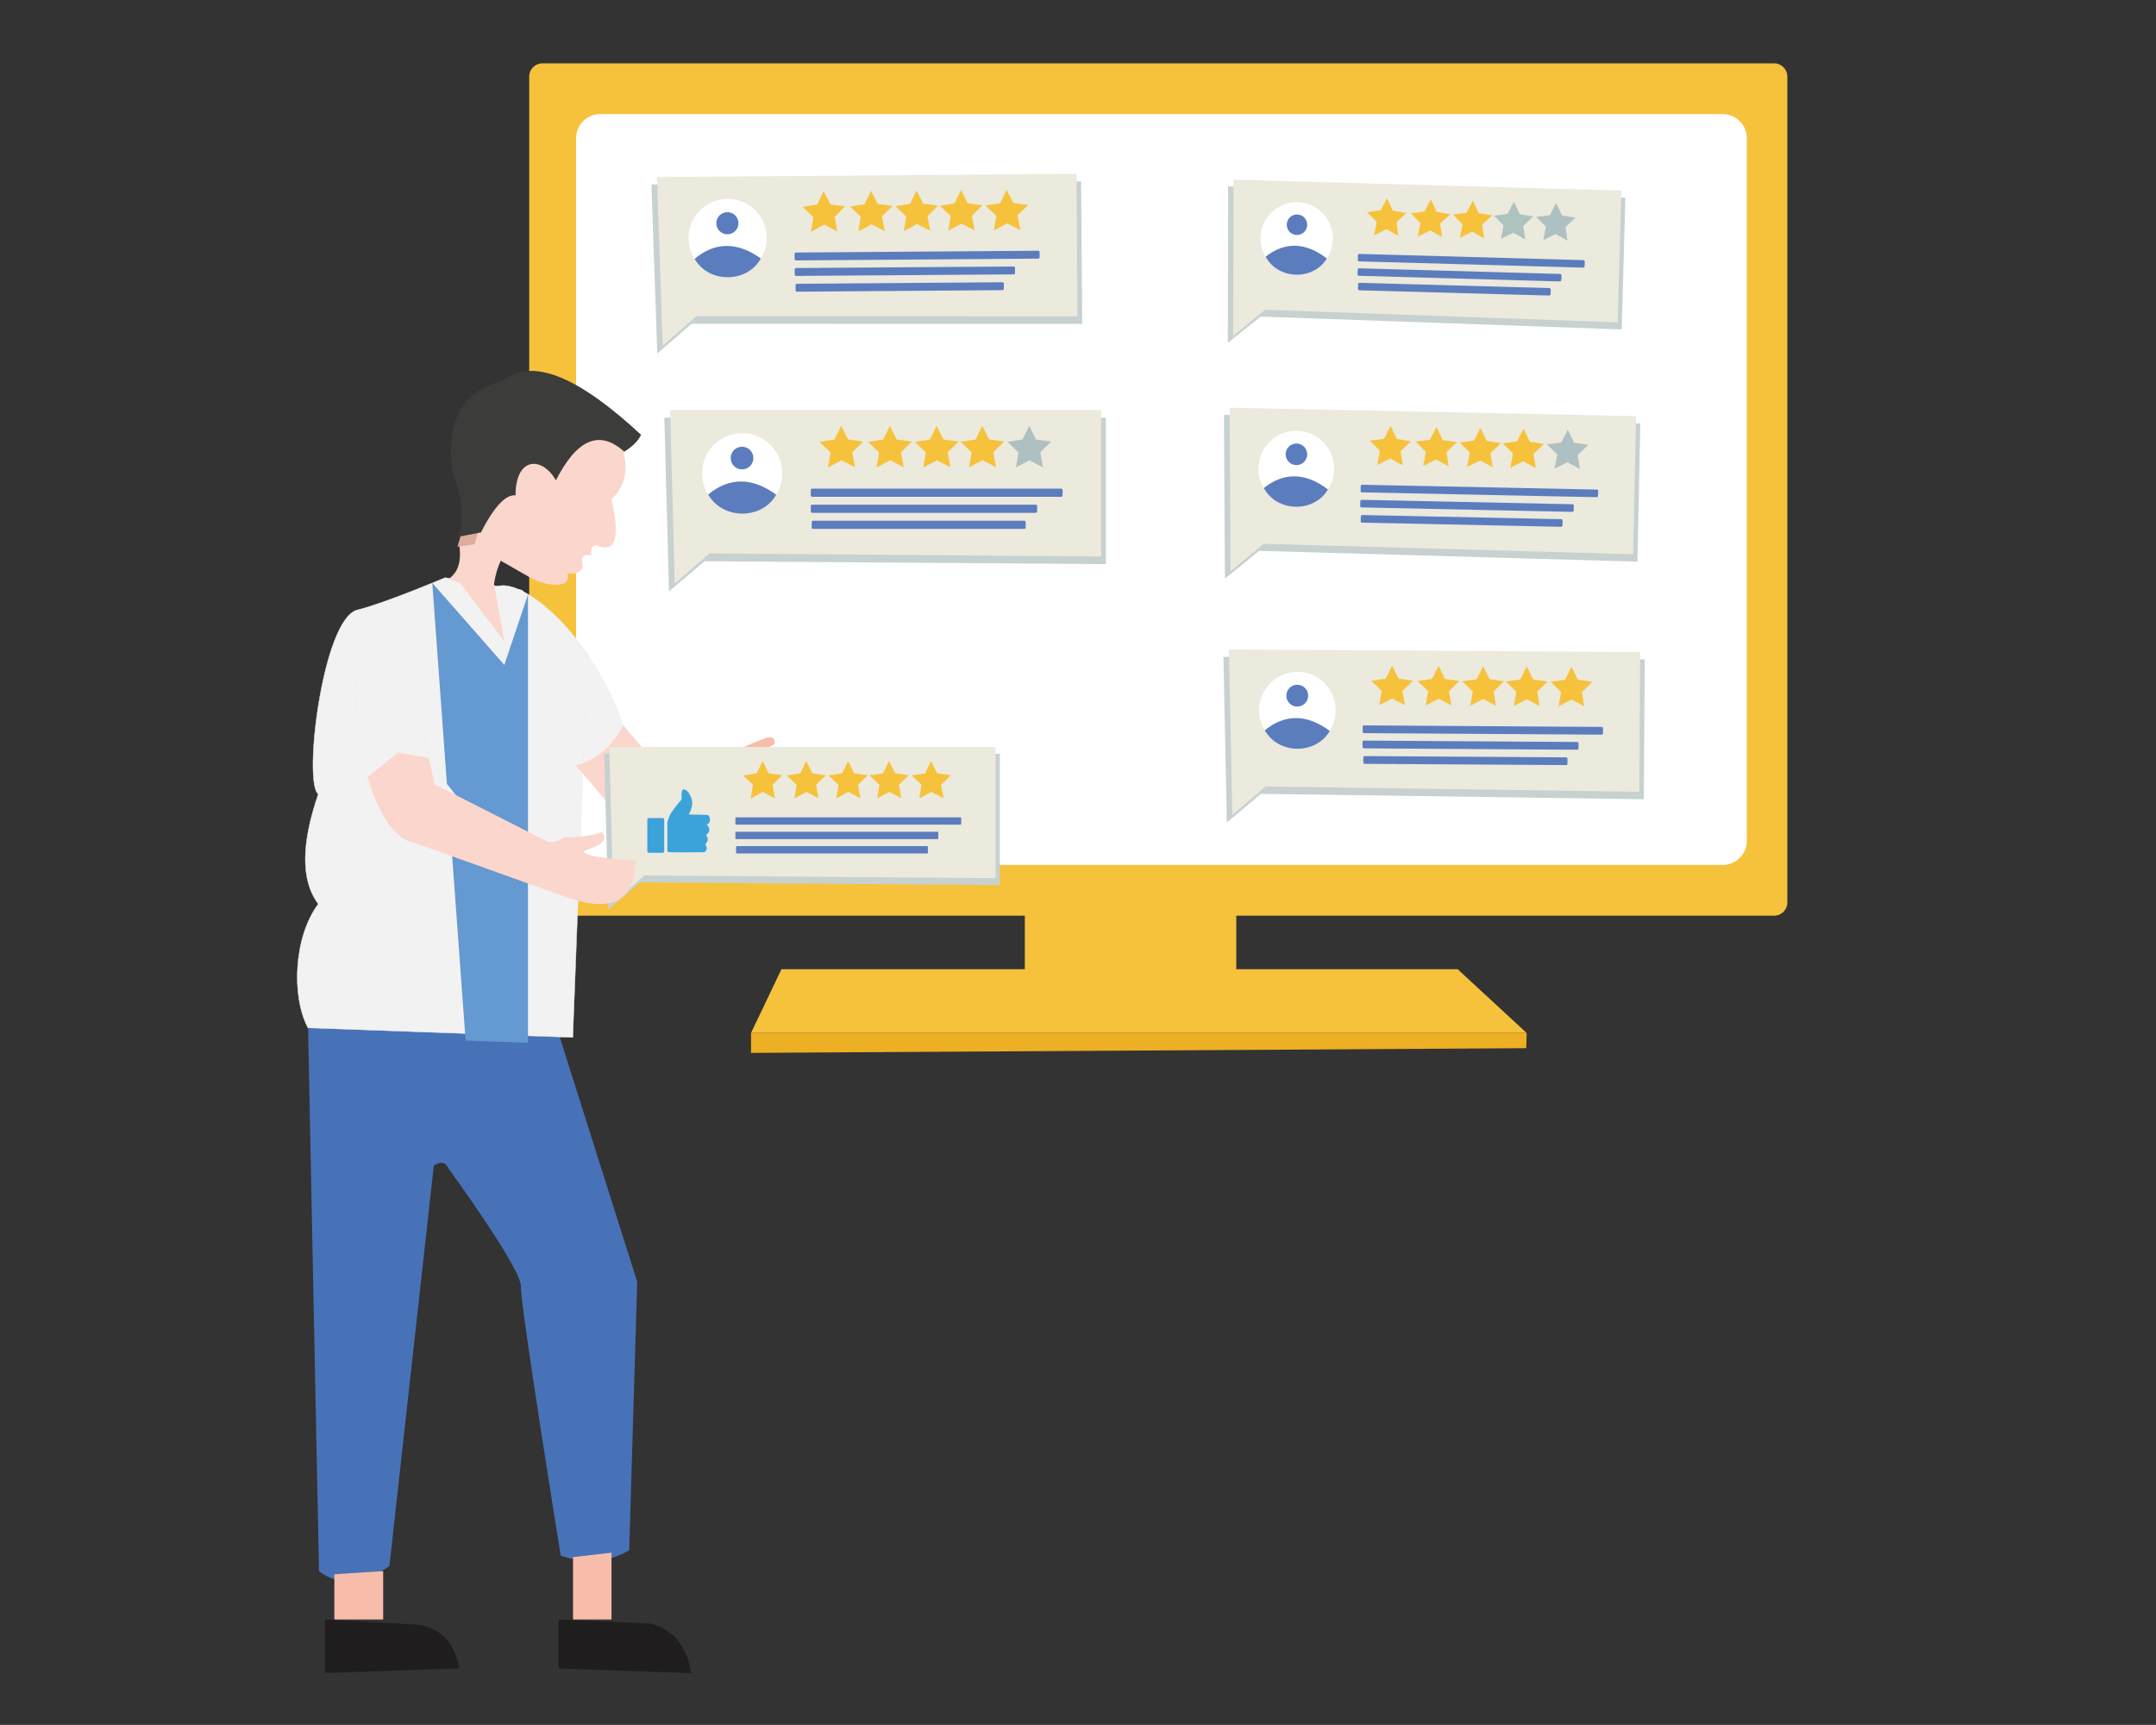 <?xml version="1.0" encoding="utf-8"?>
<!-- Generator: Adobe Illustrator 19.0.0, SVG Export Plug-In . SVG Version: 6.00 Build 0)  -->
<svg version="1.1" id="Layer_1" xmlns="http://www.w3.org/2000/svg" xmlns:xlink="http://www.w3.org/1999/xlink" x="0px" y="0px"
	 viewBox="0 0 1559.1 1247.2" style="enable-background:new 0 0 1559.1 1247.2;" xml:space="preserve">
<rect x="0" y="0" width="1559.1" height="1247.2" fill="#333333" stroke="none"/>
<style type="text/css">
	.st0{fill:#C6D1D0;}
	.st1{fill:#ECE9DD;}
	.st2{fill:#F6C23C;}
	.st3{fill:#FFFFFF;}
	.st4{fill:#5B7DBE;}
	.st5{fill:#ACC3BF;}
	.st6{fill:none;stroke:#000000;stroke-miterlimit:10;}
	.st7{fill:#AEC0C1;}
	.st8{fill:#EDAF23;}
	.st9{fill:#201D1F;}
	.st10{fill:#F2F2F2;stroke:#EDEDED;stroke-width:0.3;stroke-miterlimit:10;}
	.st11{fill:#4872B7;}
	.st12{fill:#6499D1;}
	.st13{fill:#FBD6CC;}
	.st14{fill:#F8BDAA;}
	.st15{fill:#DDAC9E;}
	.st16{fill:#3C3C3B;}
	.st17{fill:#3BA3DA;}
</style>
<g id="XMLID_135_">
	<polygon id="XMLID_148_" class="st0" points="2461.3,70.9 2465.6,233.5 2498.9,205.2 2874.6,208 2874.6,70.9 	"/>
	<g id="XMLID_142_">
		<polygon id="XMLID_147_" class="st0" points="2619,98.6 2625.4,85.7 2631.9,98.5 2646.4,100.4 2636,110.5 2638.6,124.5 
			2625.6,118 2612.7,124.7 2615.1,110.6 2604.5,100.7 		"/>
		<polygon id="XMLID_146_" class="st0" points="2665.6,98.6 2672,85.7 2678.6,98.5 2693,100.4 2682.6,110.5 2685.2,124.5 
			2672.2,118 2659.3,124.7 2661.7,110.6 2651.2,100.7 		"/>
		<polygon id="XMLID_145_" class="st0" points="2710.4,98.6 2716.8,85.7 2723.4,98.5 2737.9,100.4 2727.5,110.5 2730,124.5 
			2717,118 2704.2,124.7 2706.5,110.6 2696,100.7 		"/>
		<polygon id="XMLID_144_" class="st0" points="2754.2,98.5 2760.6,85.7 2767.2,98.4 2781.6,100.4 2771.2,110.4 2773.8,124.4 
			2760.8,117.9 2747.9,124.6 2750.3,110.5 2739.8,100.6 		"/>
		<polygon id="XMLID_143_" class="st0" points="2799.2,98.6 2805.6,85.7 2812.2,98.5 2826.6,100.4 2816.3,110.5 2818.8,124.5 
			2805.8,118 2792.9,124.7 2795.3,110.6 2784.8,100.7 		"/>
	</g>
	<path id="XMLID_141_" class="st0" d="M2568.9,129.7c0.2,20.8-16.9,37.8-38.2,37.9c-21.3,0.2-38.7-16.5-38.9-37.3
		s16.9-37.8,38.2-37.9C2551.3,92.3,2568.7,109,2568.9,129.7z"/>
	<path id="XMLID_140_" class="st0" d="M2541.2,115.7c0.1,5.9-4.8,10.7-10.8,10.8c-6,0.1-11-4.7-11-10.6c-0.1-5.9,4.8-10.7,10.8-10.8
		C2536.2,105.1,2541.1,109.8,2541.2,115.7z"/>
	<path id="XMLID_139_" class="st0" d="M2497.7,150c20.3-16.6,42.7-16.1,65.3,0.1C2549.7,173.4,2512.2,174.2,2497.7,150z"/>
	<path id="XMLID_138_" class="st0" d="M2836.7,152.1h-239.5c-0.6,0-1-0.5-1-1v-5.6c0-0.6,0.5-1,1-1h239.5c0.6,0,1,0.5,1,1v5.6
		C2837.7,151.6,2837.2,152.1,2836.7,152.1z"/>
	<path id="XMLID_137_" class="st0" d="M2812.3,167.2h-215.1c-0.6,0-1-0.5-1-1v-5.6c0-0.6,0.5-1,1-1h215.1c0.6,0,1,0.5,1,1v5.6
		C2813.3,166.7,2812.9,167.2,2812.3,167.2z"/>
	<path id="XMLID_136_" class="st0" d="M2801.2,182.2H2598c-0.6,0-1-0.5-1-1v-5.6c0-0.6,0.5-1,1-1h203.2c0.6,0,1,0.5,1,1v5.6
		C2802.3,181.7,2801.8,182.2,2801.2,182.2z"/>
</g>
<polygon id="XMLID_128_" class="st1" points="2466.6,63.7 2470.9,226.3 2503.4,198 2870.2,200.8 2870.2,63.7 "/>
<polygon id="XMLID_127_" class="st2" points="2620.6,91.4 2626.8,78.5 2633.2,91.3 2647.4,93.2 2637.2,103.3 2639.7,117.3 
	2627.1,110.8 2614.5,117.5 2616.8,103.4 2606.5,93.5 "/>
<polygon id="XMLID_124_" class="st2" points="2666.2,91.4 2672.4,78.5 2678.8,91.3 2692.9,93.2 2682.8,103.3 2685.3,117.3 
	2672.6,110.8 2660,117.5 2662.3,103.4 2652.1,93.5 "/>
<polygon id="XMLID_122_" class="st2" points="2709.9,91.4 2716.2,78.5 2722.5,91.3 2736.7,93.2 2726.5,103.3 2729,117.3 
	2716.4,110.8 2703.8,117.5 2706.1,103.4 2695.8,93.5 "/>
<polygon id="XMLID_121_" class="st2" points="2752.7,91.3 2758.9,78.5 2765.3,91.2 2779.4,93.2 2769.3,103.2 2771.8,117.2 
	2759.1,110.7 2746.5,117.4 2748.8,103.3 2738.6,93.4 "/>
<polygon id="XMLID_120_" class="st2" points="2796.6,91.4 2802.8,78.5 2809.2,91.3 2823.4,93.2 2813.2,103.3 2815.7,117.3 
	2803.1,110.8 2790.5,117.5 2792.8,103.4 2782.5,93.5 "/>
<circle id="XMLID_119_" class="st3" cx="2534.1" cy="122.9" r="37.6"/>
<circle id="XMLID_118_" class="st4" cx="2534" cy="108.6" r="10.7"/>
<path id="XMLID_117_" class="st4" d="M2502.2,142.8c19.8-16.6,41.7-16.1,63.7,0.1C2553,166.2,2516.3,167,2502.2,142.8z"/>
<path id="XMLID_116_" class="st4" d="M2833.1,144.9h-233.8c-0.6,0-1-0.5-1-1v-5.6c0-0.6,0.5-1,1-1h233.8c0.6,0,1,0.5,1,1v5.6
	C2834.2,144.4,2833.7,144.9,2833.1,144.9z"/>
<path id="XMLID_115_" class="st4" d="M2809.3,160h-210c-0.6,0-1-0.5-1-1v-5.6c0-0.6,0.5-1,1-1h210c0.6,0,1,0.5,1,1v5.6
	C2810.4,159.5,2809.9,160,2809.3,160z"/>
<path id="XMLID_114_" class="st4" d="M2798.5,175h-198.3c-0.6,0-1-0.5-1-1v-5.6c0-0.6,0.5-1,1-1h198.3c0.6,0,1,0.5,1,1v5.6
	C2799.6,174.5,2799.1,175,2798.5,175z"/>
<g id="XMLID_161_">
	<polygon id="XMLID_174_" class="st0" points="2420.3,-195.1 2424.6,-32.5 2457.9,-60.8 2833.6,-58 2833.6,-195.1 	"/>
	<g id="XMLID_168_">
		<polygon id="XMLID_173_" class="st0" points="2578,-167.4 2584.4,-180.3 2590.9,-167.5 2605.4,-165.6 2595,-155.5 2597.6,-141.5 
			2584.6,-148 2571.7,-141.3 2574.1,-155.4 2563.5,-165.3 		"/>
		<polygon id="XMLID_172_" class="st0" points="2624.6,-167.4 2631,-180.3 2637.6,-167.5 2652,-165.6 2641.6,-155.5 2644.2,-141.5 
			2631.2,-148 2618.3,-141.3 2620.7,-155.4 2610.2,-165.3 		"/>
		<polygon id="XMLID_171_" class="st0" points="2669.4,-167.4 2675.8,-180.3 2682.4,-167.5 2696.9,-165.6 2686.5,-155.5 
			2689,-141.5 2676,-148 2663.2,-141.3 2665.5,-155.4 2655,-165.3 		"/>
		<polygon id="XMLID_170_" class="st0" points="2713.2,-167.5 2719.6,-180.3 2726.2,-167.6 2740.6,-165.6 2730.2,-155.6 
			2732.8,-141.6 2719.8,-148.1 2706.9,-141.4 2709.3,-155.5 2698.8,-165.4 		"/>
		<polygon id="XMLID_169_" class="st0" points="2758.2,-167.4 2764.6,-180.3 2771.2,-167.5 2785.6,-165.6 2775.2,-155.5 
			2777.8,-141.5 2764.8,-148 2751.9,-141.3 2754.3,-155.4 2743.8,-165.3 		"/>
	</g>
	<path id="XMLID_167_" class="st0" d="M2527.9-136.3c0.2,20.8-16.9,37.8-38.2,37.9c-21.3,0.2-38.7-16.5-38.9-37.3
		c-0.2-20.8,16.9-37.8,38.2-37.9C2510.3-173.7,2527.7-157,2527.9-136.3z"/>
	<path id="XMLID_166_" class="st0" d="M2500.2-150.3c0.1,5.9-4.8,10.7-10.8,10.8c-6,0.1-11-4.7-11-10.6c-0.1-5.9,4.8-10.7,10.8-10.8
		C2495.2-160.9,2500.1-156.2,2500.2-150.3z"/>
	<path id="XMLID_165_" class="st0" d="M2456.7-116c20.3-16.6,42.7-16.1,65.3,0.1C2508.7-92.6,2471.2-91.8,2456.7-116z"/>
	<path id="XMLID_164_" class="st0" d="M2795.7-113.9h-239.5c-0.6,0-1-0.5-1-1v-5.6c0-0.6,0.5-1,1-1h239.5c0.6,0,1,0.5,1,1v5.6
		C2796.7-114.4,2796.2-113.9,2795.7-113.9z"/>
	<path id="XMLID_163_" class="st0" d="M2771.3-98.8h-215.1c-0.6,0-1-0.5-1-1v-5.6c0-0.6,0.5-1,1-1h215.1c0.6,0,1,0.5,1,1v5.6
		C2772.3-99.3,2771.9-98.8,2771.3-98.8z"/>
	<path id="XMLID_162_" class="st0" d="M2760.2-83.8H2557c-0.6,0-1-0.5-1-1v-5.6c0-0.6,0.5-1,1-1h203.2c0.6,0,1,0.5,1,1v5.6
		C2761.2-84.3,2760.8-83.8,2760.2-83.8z"/>
</g>
<polygon id="XMLID_160_" class="st1" points="2425.6,-202.3 2429.9,-39.7 2462.4,-68 2829.2,-65.2 2829.2,-202.3 "/>
<polygon id="XMLID_159_" class="st2" points="2579.6,-174.6 2585.8,-187.5 2592.2,-174.7 2606.4,-172.8 2596.2,-162.7 
	2598.7,-148.7 2586.1,-155.2 2573.5,-148.5 2575.8,-162.6 2565.5,-172.5 "/>
<polygon id="XMLID_158_" class="st2" points="2625.2,-174.6 2631.4,-187.5 2637.8,-174.7 2651.9,-172.8 2641.8,-162.7 
	2644.3,-148.7 2631.6,-155.2 2619,-148.5 2621.3,-162.6 2611.1,-172.5 "/>
<polygon id="XMLID_157_" class="st2" points="2668.9,-174.6 2675.1,-187.5 2681.5,-174.7 2695.7,-172.8 2685.5,-162.7 2688,-148.7 
	2675.4,-155.2 2662.8,-148.5 2665.1,-162.6 2654.8,-172.5 "/>
<polygon id="XMLID_156_" class="st2" points="2711.7,-174.7 2717.9,-187.5 2724.3,-174.8 2738.4,-172.8 2728.3,-162.8 
	2730.8,-148.8 2718.1,-155.3 2705.5,-148.6 2707.8,-162.7 2697.6,-172.6 "/>
<polygon id="XMLID_155_" class="st5" points="2755.6,-174.6 2761.8,-187.5 2768.2,-174.7 2782.4,-172.8 2772.2,-162.7 
	2774.7,-148.7 2762,-155.2 2749.5,-148.5 2751.8,-162.6 2741.5,-172.5 "/>
<circle id="XMLID_154_" class="st3" cx="2493.1" cy="-143.1" r="37.6"/>
<circle id="XMLID_153_" class="st4" cx="2493" cy="-157.4" r="10.7"/>
<path id="XMLID_152_" class="st4" d="M2461.2-123.2c19.8-16.6,41.7-16.1,63.7,0.1C2512-99.8,2475.3-99,2461.2-123.2z"/>
<path id="XMLID_151_" class="st4" d="M2792.1-121.1h-233.8c-0.6,0-1-0.5-1-1v-5.6c0-0.6,0.5-1,1-1h233.8c0.6,0,1,0.5,1,1v5.6
	C2793.2-121.6,2792.7-121.1,2792.1-121.1z"/>
<path id="XMLID_150_" class="st4" d="M2768.3-106h-210c-0.6,0-1-0.5-1-1v-5.6c0-0.6,0.5-1,1-1h210c0.6,0,1,0.5,1,1v5.6
	C2769.4-106.5,2768.9-106,2768.3-106z"/>
<path id="XMLID_149_" class="st4" d="M2757.5-91h-198.3c-0.6,0-1-0.5-1-1v-5.6c0-0.6,0.5-1,1-1h198.3c0.6,0,1,0.5,1,1v5.6
	C2758.6-91.5,2758.1-91,2757.5-91z"/>
<g id="XMLID_691_">
	<path id="XMLID_893_" class="st6" d="M485.8,624.2"/>
	<path id="XMLID_892_" class="st2" d="M1283,662.1H392.2c-5.2,0-9.5-4.3-9.5-9.5V55.3c0-5.2,4.3-9.5,9.5-9.5H1283
		c5.2,0,9.5,4.3,9.5,9.5v597.3C1292.5,657.8,1288.3,662.1,1283,662.1z"/>
	<path id="XMLID_891_" class="st3" d="M1245.8,625.4H434c-9.6,0-17.4-7.8-17.4-17.4V99.9c0-9.6,7.8-17.4,17.4-17.4h811.8
		c9.6,0,17.4,7.8,17.4,17.4V608C1263.2,617.6,1255.4,625.4,1245.8,625.4z"/>
	<g id="XMLID_863_">
		<g id="XMLID_876_">
			<polygon id="XMLID_890_" class="st0" points="885.1,300 885.8,418.4 910.5,398.3 1184.1,406.1 1186.2,306.2 			"/>
			<g id="XMLID_884_">
				<polygon id="XMLID_889_" class="st0" points="999.6,322.5 1004.4,313.3 1009,322.6 1019.5,324.3 1011.8,331.4 1013.4,341.7 
					1004.1,336.7 994.6,341.4 996.5,331.2 989,323.8 				"/>
				<polygon id="XMLID_888_" class="st0" points="1033.5,323.2 1038.4,314 1043,323.4 1053.5,325 1045.7,332.1 1047.4,342.4 
					1038,337.4 1028.6,342.1 1030.5,331.9 1023,324.6 				"/>
				<polygon id="XMLID_887_" class="st0" points="1066.2,323.9 1071,314.6 1075.6,324 1086.1,325.7 1078.4,332.8 1080,343.1 
					1070.7,338.1 1061.2,342.8 1063.1,332.6 1055.6,325.2 				"/>
				<polygon id="XMLID_886_" class="st0" points="1098.1,324.5 1102.9,315.3 1107.5,324.6 1118,326.3 1110.3,333.4 1111.9,343.7 
					1102.6,338.7 1093.1,343.4 1095,333.2 1087.5,325.9 				"/>
				<polygon id="XMLID_885_" class="st0" points="1130.8,325.2 1135.7,316 1140.2,325.4 1150.8,327 1143,334.2 1144.7,344.4 
					1135.3,339.5 1125.8,344.2 1127.8,334 1120.3,326.6 				"/>
			</g>
			<path id="XMLID_883_" class="st0" d="M962.6,344.5c-0.2,15.1-12.9,27.2-28.4,27.1c-15.5-0.2-27.9-12.6-27.7-27.7
				c0.2-15.1,12.9-27.2,28.4-27.1C950.4,316.9,962.8,329.3,962.6,344.5z"/>
			
				<ellipse id="XMLID_882_" transform="matrix(1 1.215057e-002 -1.215057e-002 1 4.124 -11.332)" class="st0" cx="934.7" cy="333.7" rx="8" ry="7.8"/>
			<path id="XMLID_881_" class="st0" d="M910.5,358.1c15-11.8,31.3-11.1,47.5,1.1C948,375.9,920.7,376,910.5,358.1z"/>
			<path id="XMLID_880_" class="st0" d="M1157,364.8l-173.8-3.6c-0.6,0-1-0.5-1-1l0.1-3.5c0-0.6,0.5-1,1-1l173.8,3.6
				c0.6,0,1,0.5,1,1l-0.1,3.5C1158,364.4,1157.6,364.8,1157,364.8z"/>
			<path id="XMLID_879_" class="st0" d="M1139,375.4l-156.1-3.3c-0.6,0-1-0.5-1-1l0.1-3.5c0-0.6,0.5-1,1-1l156.1,3.3
				c0.6,0,1,0.5,1,1l-0.1,3.5C1140.1,374.9,1139.6,375.4,1139,375.4z"/>
			<path id="XMLID_878_" class="st0" d="M1130.7,386.2l-147.4-3.1c-0.6,0-1-0.5-1-1l0.1-3.5c0-0.6,0.5-1,1-1l147.4,3.1
				c0.6,0,1,0.5,1,1l-0.1,3.5C1131.8,385.7,1131.3,386.2,1130.7,386.2z"/>
		</g>
		<polygon id="XMLID_875_" class="st1" points="889.2,294.8 889.8,413.2 913.9,393.2 1181,400.8 1183.1,300.9 		"/>
		<polygon id="XMLID_874_" class="st2" points="1000.9,317.3 1005.6,308 1010.1,317.4 1020.3,319.1 1012.8,326.2 1014.4,336.5 
			1005.3,331.5 996,336.2 997.9,326 990.6,318.6 		"/>
		<polygon id="XMLID_873_" class="st2" points="1034,318 1038.8,308.7 1043.2,318.1 1053.5,319.8 1046,326.9 1047.6,337.2 
			1038.4,332.2 1029.2,336.9 1031.1,326.7 1023.7,319.3 		"/>
		<polygon id="XMLID_872_" class="st2" points="1065.9,318.6 1070.6,309.4 1075.1,318.8 1085.4,320.4 1077.8,327.6 1079.4,337.8 
			1070.3,332.9 1061,337.6 1062.9,327.3 1055.6,320 		"/>
		<polygon id="XMLID_871_" class="st2" points="1097,319.2 1101.8,310 1106.2,319.4 1116.5,321 1108.9,328.2 1110.6,338.4 
			1101.4,333.5 1092.2,338.2 1094.1,327.9 1086.7,320.6 		"/>
		<polygon id="XMLID_870_" class="st7" points="1129,320 1133.8,310.7 1138.2,320.1 1148.5,321.7 1140.9,328.9 1142.5,339.1 
			1133.4,334.2 1124.2,338.9 1126.1,328.7 1118.7,321.3 		"/>
		<circle id="XMLID_869_" class="st3" cx="937.4" cy="338.9" r="27.4"/>
		<circle id="XMLID_868_" class="st4" cx="937.5" cy="328.5" r="7.8"/>
		<path id="XMLID_867_" class="st4" d="M913.9,352.9c14.7-11.8,30.6-11.1,46.4,1C950.5,370.7,923.8,370.8,913.9,352.9z"/>
		<path id="XMLID_866_" class="st4" d="M1154.5,359.5L984.9,356c-0.6,0-1-0.5-1-1l0.1-3.5c0-0.6,0.5-1,1-1l169.7,3.5
			c0.6,0,1,0.5,1,1l-0.1,3.5C1155.6,359.1,1155.1,359.5,1154.5,359.5z"/>
		<path id="XMLID_865_" class="st4" d="M1137,370.1l-152.4-3.2c-0.6,0-1-0.5-1-1l0.1-3.5c0-0.6,0.5-1,1-1l152.4,3.2c0.6,0,1,0.5,1,1
			l-0.1,3.5C1138,369.7,1137.5,370.1,1137,370.1z"/>
		<path id="XMLID_864_" class="st4" d="M1128.9,380.9l-143.9-3c-0.6,0-1-0.5-1-1l0.1-3.5c0-0.6,0.5-1,1-1l143.9,3c0.6,0,1,0.5,1,1
			l-0.1,3.5C1129.9,380.4,1129.4,380.9,1128.9,380.9z"/>
	</g>
	<g id="XMLID_836_">
		<g id="XMLID_849_">
			<polygon id="XMLID_862_" class="st0" points="480.4,302 483.8,427.6 509.5,405.8 799.7,407.9 799.7,302 			"/>
			<g id="XMLID_856_">
				<polygon id="XMLID_861_" class="st0" points="602.3,323.4 607.2,313.5 612.2,323.3 623.4,324.8 615.4,332.6 617.4,343.4 
					607.4,338.4 597.4,343.6 599.2,332.7 591.1,325 				"/>
				<polygon id="XMLID_860_" class="st0" points="638.3,323.4 643.2,313.5 648.3,323.3 659.5,324.8 651.4,332.6 653.4,343.4 
					643.4,338.4 633.4,343.6 635.3,332.7 627.1,325 				"/>
				<polygon id="XMLID_859_" class="st0" points="672.9,323.4 677.8,313.5 682.9,323.3 694.1,324.8 686,332.6 688,343.4 678,338.4 
					668,343.6 669.9,332.7 661.7,325 				"/>
				<polygon id="XMLID_858_" class="st0" points="706.7,323.3 711.6,313.4 716.7,323.3 727.9,324.8 719.9,332.5 721.8,343.4 
					711.8,338.3 701.9,343.5 703.7,332.6 695.6,325 				"/>
				<polygon id="XMLID_857_" class="st0" points="741.5,323.4 746.4,313.5 751.5,323.3 762.6,324.8 754.6,332.6 756.6,343.4 
					746.6,338.4 736.6,343.6 738.5,332.7 730.3,325 				"/>
			</g>
			<path id="XMLID_855_" class="st0" d="M563.6,347.5c0.1,16-13.1,29.2-29.5,29.3c-16.4,0.1-29.9-12.7-30-28.8
				c-0.1-16,13.1-29.2,29.5-29.3C550,318.5,563.4,331.4,563.6,347.5z"/>
			<path id="XMLID_854_" class="st0" d="M542.2,336.7c0,4.6-3.7,8.3-8.4,8.3c-4.7,0-8.5-3.6-8.5-8.2c0-4.6,3.7-8.3,8.4-8.3
				C538.3,328.5,542.1,332.1,542.2,336.7z"/>
			<path id="XMLID_853_" class="st0" d="M508.6,363.1c15.6-12.8,33-12.4,50.4,0.1C548.8,381.2,519.8,381.8,508.6,363.1z"/>
			<path id="XMLID_852_" class="st0" d="M770.2,364.7H585.6c-0.6,0-1-0.5-1-1v-3.9c0-0.6,0.5-1,1-1h184.5c0.6,0,1,0.5,1,1v3.9
				C771.2,364.3,770.7,364.7,770.2,364.7z"/>
			<path id="XMLID_851_" class="st0" d="M751.3,376.4H585.6c-0.6,0-1-0.5-1-1v-3.9c0-0.6,0.5-1,1-1h165.7c0.6,0,1,0.5,1,1v3.9
				C752.4,375.9,751.9,376.4,751.3,376.4z"/>
			<path id="XMLID_850_" class="st0" d="M742.8,388H586.3c-0.6,0-1-0.5-1-1v-3.9c0-0.6,0.5-1,1-1h156.5c0.6,0,1,0.5,1,1v3.9
				C743.8,387.5,743.3,388,742.8,388z"/>
		</g>
		<polygon id="XMLID_848_" class="st1" points="484.6,296.5 487.9,422 513,400.2 796.3,402.4 796.3,296.5 		"/>
		<polygon id="XMLID_847_" class="st2" points="603.5,317.8 608.3,307.9 613.3,317.8 624.2,319.3 616.3,327 618.3,337.9 
			608.5,332.8 598.8,338 600.6,327.1 592.6,319.5 		"/>
		<polygon id="XMLID_846_" class="st2" points="638.7,317.8 643.5,307.9 648.4,317.8 659.4,319.3 651.5,327 653.5,337.9 
			643.7,332.8 633.9,338 635.7,327.1 627.8,319.5 		"/>
		<polygon id="XMLID_845_" class="st2" points="672.5,317.8 677.3,307.9 682.2,317.8 693.2,319.3 685.3,327 687.3,337.9 
			677.5,332.8 667.7,338 669.5,327.1 661.6,319.5 		"/>
		<polygon id="XMLID_844_" class="st2" points="705.5,317.8 710.3,307.9 715.3,317.7 726.2,319.2 718.3,327 720.3,337.8 
			710.5,332.8 700.8,337.9 702.6,327.1 694.6,319.4 		"/>
		<polygon id="XMLID_843_" class="st7" points="739.4,317.8 744.3,307.9 749.2,317.8 760.1,319.3 752.3,327 754.2,337.9 
			744.4,332.8 734.7,338 736.5,327.1 728.6,319.5 		"/>
		<circle id="XMLID_842_" class="st3" cx="536.7" cy="342.2" r="29"/>
		<circle id="XMLID_841_" class="st4" cx="536.6" cy="331.2" r="8.2"/>
		<path id="XMLID_840_" class="st4" d="M512.1,357.6c15.3-12.8,32.2-12.4,49.2,0.1C551.3,375.6,523,376.3,512.1,357.6z"/>
		<path id="XMLID_839_" class="st4" d="M767.4,359.2H587.3c-0.6,0-1-0.5-1-1v-3.9c0-0.6,0.5-1,1-1h180.1c0.6,0,1,0.5,1,1v3.9
			C768.5,358.7,768,359.2,767.4,359.2z"/>
		<path id="XMLID_838_" class="st4" d="M749,370.8H587.3c-0.6,0-1-0.5-1-1v-3.9c0-0.6,0.5-1,1-1H749c0.6,0,1,0.5,1,1v3.9
			C750.1,370.3,749.6,370.8,749,370.8z"/>
		<path id="XMLID_837_" class="st4" d="M740.7,382.4H588c-0.6,0-1-0.5-1-1v-3.9c0-0.6,0.5-1,1-1h152.7c0.6,0,1,0.5,1,1v3.9
			C741.7,382,741.3,382.4,740.7,382.4z"/>
	</g>
	<g id="XMLID_809_">
		<g id="XMLID_822_">
			<polygon id="XMLID_835_" class="st0" points="888.1,134.8 887.9,247.9 911.6,228.9 1172.7,238.2 1175.4,142.9 			"/>
			<g id="XMLID_829_">
				<polygon id="XMLID_834_" class="st0" points="997.2,157.1 1001.9,148.3 1006.2,157.3 1016.2,159 1008.8,165.7 1010.3,175.5 
					1001.4,170.7 992.3,175.1 994.2,165.4 987.1,158.3 				"/>
				<polygon id="XMLID_833_" class="st0" points="1029.6,158 1034.3,149.2 1038.6,158.2 1048.6,159.9 1041.2,166.6 1042.7,176.4 
					1033.8,171.6 1024.7,176.1 1026.6,166.3 1019.5,159.2 				"/>
				<polygon id="XMLID_832_" class="st0" points="1060.7,158.9 1065.4,150.1 1069.7,159.1 1079.8,160.7 1072.3,167.5 1073.8,177.3 
					1064.9,172.5 1055.9,176.9 1057.8,167.2 1050.7,160.1 				"/>
				<polygon id="XMLID_831_" class="st0" points="1091.2,159.7 1095.9,150.9 1100.2,159.9 1110.2,161.5 1102.8,168.3 1104.3,178.1 
					1095.4,173.3 1086.3,177.7 1088.2,168 1081.1,160.9 				"/>
				<polygon id="XMLID_830_" class="st0" points="1122.5,160.6 1127.1,151.8 1131.4,160.8 1141.5,162.5 1134,169.2 1135.6,179 
					1126.7,174.2 1117.6,178.7 1119.5,168.9 1112.4,161.8 				"/>
			</g>
			<path id="XMLID_828_" class="st0" d="M961.8,177.8c-0.3,14.4-12.5,25.9-27.3,25.6c-14.8-0.3-26.6-12.2-26.3-26.7
				c0.3-14.4,12.5-25.9,27.3-25.6C950.3,151.4,962,163.4,961.8,177.8z"/>
			
				<ellipse id="XMLID_827_" transform="matrix(1 1.930427e-002 -1.930427e-002 1 3.406 -18.022)" class="st0" cx="935.2" cy="167.4" rx="7.6" ry="7.4"/>
			<path id="XMLID_826_" class="st0" d="M911.9,190.5c14.4-11.1,30-10.4,45.4,1.3C947.6,207.8,921.5,207.6,911.9,190.5z"/>
			<path id="XMLID_825_" class="st0" d="M1147.1,198.6l-165.8-4.6c-0.6,0-1-0.5-1-1.1l0.1-3.3c0-0.6,0.5-1,1.1-1l165.8,4.6
				c0.6,0,1,0.5,1,1.1l-0.1,3.3C1148.2,198.1,1147.7,198.6,1147.1,198.6z"/>
			<path id="XMLID_824_" class="st0" d="M1129.9,208.5L981,204.4c-0.6,0-1-0.5-1-1.1l0.1-3.3c0-0.6,0.5-1,1.1-1l148.9,4.2
				c0.6,0,1,0.5,1,1.1l-0.1,3.3C1130.9,208.1,1130.4,208.6,1129.9,208.5z"/>
			<path id="XMLID_823_" class="st0" d="M1121.9,218.8l-140.6-3.9c-0.6,0-1-0.5-1-1.1l0.1-3.3c0-0.6,0.5-1,1.1-1l140.6,3.9
				c0.6,0,1,0.5,1,1.1l-0.1,3.3C1122.9,218.4,1122.5,218.8,1121.9,218.8z"/>
		</g>
		<polygon id="XMLID_821_" class="st1" points="892,129.9 891.7,243 914.9,224 1169.8,233.1 1172.5,137.8 		"/>
		<polygon id="XMLID_820_" class="st2" points="998.4,152.1 1003,143.3 1007.2,152.3 1017,154 1009.8,160.7 1011.2,170.5 
			1002.5,165.7 993.7,170.2 995.6,160.4 988.6,153.4 		"/>
		<polygon id="XMLID_819_" class="st2" points="1030.1,153 1034.7,144.2 1038.9,153.2 1048.7,154.9 1041.4,161.6 1042.9,171.4 
			1034.2,166.6 1025.3,171.1 1027.2,161.3 1020.3,154.2 		"/>
		<polygon id="XMLID_818_" class="st2" points="1060.5,153.9 1065.1,145.1 1069.3,154.1 1079.1,155.7 1071.8,162.5 1073.3,172.3 
			1064.6,167.5 1055.7,171.9 1057.6,162.2 1050.7,155.1 		"/>
		<polygon id="XMLID_817_" class="st5" points="1090.2,154.7 1094.8,145.9 1099,154.9 1108.8,156.5 1101.5,163.3 1103,173.1 
			1094.3,168.3 1085.4,172.7 1087.3,163 1080.4,155.9 		"/>
		<polygon id="XMLID_816_" class="st7" points="1120.8,155.6 1125.3,146.8 1129.5,155.8 1139.3,157.4 1132.1,164.2 1133.5,174 
			1124.9,169.2 1116,173.6 1117.9,163.9 1110.9,156.8 		"/>
		<circle id="XMLID_815_" class="st3" cx="937.7" cy="172.4" r="26.2"/>
		<circle id="XMLID_814_" class="st4" cx="937.9" cy="162.5" r="7.4"/>
		<path id="XMLID_813_" class="st4" d="M915.2,185.6c14.1-11.1,29.3-10.4,44.3,1.3C950,202.8,924.5,202.7,915.2,185.6z"/>
		<path id="XMLID_812_" class="st4" d="M1144.8,193.5l-161.9-4.5c-0.6,0-1-0.5-1-1.1l0.1-3.3c0-0.6,0.5-1,1.1-1l161.9,4.5
			c0.6,0,1,0.5,1,1.1l-0.1,3.3C1145.8,193.1,1145.4,193.5,1144.8,193.5z"/>
		<path id="XMLID_811_" class="st4" d="M1128,203.5l-145.3-4.1c-0.6,0-1-0.5-1-1.1l0.1-3.3c0-0.6,0.5-1,1.1-1l145.3,4.1
			c0.6,0,1,0.5,1,1.1l-0.1,3.3C1129,203,1128.5,203.5,1128,203.5z"/>
		<path id="XMLID_810_" class="st4" d="M1120.2,213.7l-137.2-3.8c-0.6,0-1-0.5-1-1.1l0.1-3.3c0-0.6,0.5-1,1.1-1l137.2,3.8
			c0.6,0,1,0.5,1,1.1l-0.1,3.3C1121.2,213.3,1120.7,213.7,1120.2,213.7z"/>
	</g>
	<g id="XMLID_777_">
		<g id="XMLID_794_">
			<polygon id="XMLID_808_" class="st0" points="884.7,474.9 887.2,594.7 911.8,574 1188.7,577.9 1189.4,476.8 			"/>
			<g id="XMLID_801_">
				<polygon id="XMLID_807_" class="st0" points="1000.8,496 1005.6,486.6 1010.4,496 1021,497.5 1013.3,504.9 1015.1,515.2 
					1005.6,510.3 996.1,515.2 997.9,504.9 990.2,497.5 				"/>
				<polygon id="XMLID_805_" class="st0" points="1035.2,496.2 1040,486.8 1044.7,496.2 1055.4,497.7 1047.7,505.1 1049.5,515.4 
					1040,510.5 1030.4,515.4 1032.3,505.1 1024.5,497.7 				"/>
				<polygon id="XMLID_804_" class="st0" points="1068.2,496.4 1073,487 1077.8,496.4 1088.4,497.9 1080.7,505.3 1082.5,515.6 
					1073,510.8 1063.5,515.6 1065.3,505.3 1057.6,497.9 				"/>
				<polygon id="XMLID_803_" class="st0" points="1100.5,496.6 1105.3,487.2 1110,496.6 1120.7,498.1 1113,505.4 1114.8,515.8 
					1105.3,510.9 1095.7,515.8 1097.5,505.4 1089.8,498.1 				"/>
				<polygon id="XMLID_802_" class="st0" points="1133.7,496.8 1138.4,487.4 1143.2,496.8 1153.9,498.4 1146.1,505.7 1148,516.1 
					1138.4,511.2 1128.9,516.1 1130.7,505.7 1123,498.4 				"/>
			</g>
			<path id="XMLID_800_" class="st0" d="M963.8,518.7c0,15.3-12.6,27.7-28.3,27.8c-15.7,0-28.4-12.3-28.5-27.7
				c0-15.3,12.6-27.7,28.3-27.8C951,491.1,963.7,503.4,963.8,518.7z"/>
			
				<ellipse id="XMLID_799_" transform="matrix(1 -2.324640e-003 2.324640e-003 1 -1.179 2.176)" class="st0" cx="935.4" cy="508.3" rx="8.1" ry="7.9"/>
			<path id="XMLID_798_" class="st0" d="M911.2,533.3c15-12.1,31.5-11.7,48.1,0.4C949.4,550.8,921.8,551.3,911.2,533.3z"/>
			<path id="XMLID_797_" class="st0" d="M1160.7,536.5l-176-1.1c-0.6,0-1-0.5-1-1l0-3.6c0-0.6,0.5-1,1-1l176,1.1c0.6,0,1,0.5,1,1
				l0,3.6C1161.8,536,1161.3,536.5,1160.7,536.5z"/>
			<path id="XMLID_796_" class="st0" d="M1142.7,547.5l-158-1c-0.6,0-1-0.5-1-1l0-3.6c0-0.6,0.5-1,1-1l158,1c0.6,0,1,0.5,1,1l0,3.6
				C1143.7,547,1143.3,547.5,1142.7,547.5z"/>
			<path id="XMLID_795_" class="st0" d="M1134.5,558.5l-149.2-1c-0.6,0-1-0.5-1-1l0-3.6c0-0.6,0.5-1,1-1l149.2,1c0.6,0,1,0.5,1,1
				l0,3.6C1135.5,558,1135,558.5,1134.5,558.5z"/>
		</g>
		<polygon id="XMLID_792_" class="st1" points="888.7,469.6 891.1,589.4 915.2,568.7 1185.5,572.5 1186.1,471.5 		"/>
		<polygon id="XMLID_790_" class="st2" points="1002.1,490.7 1006.7,481.3 1011.4,490.7 1021.8,492.2 1014.2,499.5 1016,509.9 
			1006.7,505 997.4,509.9 999.2,499.6 991.7,492.2 		"/>
		<polygon id="XMLID_789_" class="st2" points="1035.6,490.9 1040.3,481.5 1044.9,490.9 1055.3,492.4 1047.8,499.8 1049.6,510.1 
			1040.3,505.2 1031,510.1 1032.8,499.8 1025.2,492.4 		"/>
		<polygon id="XMLID_788_" class="st2" points="1067.9,491.1 1072.5,481.7 1077.2,491.1 1087.6,492.6 1080.1,500 1081.8,510.3 
			1072.5,505.4 1063.2,510.3 1065,500 1057.5,492.6 		"/>
		<polygon id="XMLID_787_" class="st2" points="1099.4,491.3 1104,481.8 1108.7,491.3 1119.1,492.8 1111.6,500.1 1113.3,510.5 
			1104,505.6 1094.7,510.5 1096.5,500.1 1089,492.8 		"/>
		<polygon id="XMLID_786_" class="st2" points="1131.8,491.5 1136.4,482.1 1141.1,491.5 1151.5,493 1143.9,500.4 1145.7,510.7 
			1136.4,505.8 1127.1,510.7 1128.9,500.4 1121.4,493 		"/>
		<circle id="XMLID_785_" class="st3" cx="938.2" cy="513.5" r="27.7"/>
		<circle id="XMLID_784_" class="st4" cx="938.1" cy="503" r="7.9"/>
		<path id="XMLID_783_" class="st4" d="M914.6,528.1c14.6-12.1,30.8-11.7,47,0.4C951.9,545.5,924.9,546,914.6,528.1z"/>
		<path id="XMLID_781_" class="st4" d="M1158.2,531.2l-171.8-1.1c-0.6,0-1-0.5-1-1l0-3.6c0-0.6,0.5-1,1-1l171.8,1.1c0.6,0,1,0.5,1,1
			l0,3.6C1159.2,530.7,1158.7,531.2,1158.2,531.2z"/>
		<path id="XMLID_779_" class="st4" d="M1140.5,542.1l-154.2-1c-0.6,0-1-0.5-1-1l0-3.6c0-0.6,0.5-1,1-1l154.2,1c0.6,0,1,0.5,1,1
			l0,3.6C1141.6,541.7,1141.1,542.1,1140.5,542.1z"/>
		<path id="XMLID_778_" class="st4" d="M1132.5,553.2l-145.6-0.9c-0.6,0-1-0.5-1-1l0-3.6c0-0.6,0.5-1,1-1l145.6,0.9c0.6,0,1,0.5,1,1
			l0,3.6C1133.5,552.7,1133.1,553.2,1132.5,553.2z"/>
	</g>
	<g id="XMLID_723_">
		<g id="XMLID_741_">
			<polygon id="XMLID_776_" class="st0" points="471.1,133.4 475.3,255.6 500.1,234.1 782.6,234.2 781.8,131.1 			"/>
			<g id="XMLID_748_">
				<polygon id="XMLID_775_" class="st0" points="589.8,153.3 594.6,143.6 599.5,153.2 610.4,154.6 602.7,162.2 604.7,172.7 
					594.9,167.9 585.2,173 586.9,162.4 579,155 				"/>
				<polygon id="XMLID_774_" class="st0" points="624.9,153.1 629.6,143.4 634.6,152.9 645.5,154.3 637.7,161.9 639.7,172.5 
					629.9,167.6 620.3,172.7 622,162.1 614,154.8 				"/>
				<polygon id="XMLID_764_" class="st0" points="658.6,152.8 663.3,143.1 668.3,152.7 679.2,154.1 671.4,161.7 673.4,172.2 
					663.6,167.4 654,172.5 655.7,161.9 647.7,154.5 				"/>
				<polygon id="XMLID_759_" class="st0" points="691.5,152.5 696.2,142.9 701.2,152.4 712.1,153.8 704.3,161.4 706.3,171.9 
					696.5,167.1 686.9,172.2 688.6,161.6 680.6,154.2 				"/>
				<polygon id="XMLID_749_" class="st0" points="725.3,152.3 730,142.7 735,152.2 745.9,153.6 738.2,161.2 740.2,171.7 
					730.4,166.9 720.7,172 722.4,161.4 714.5,154 				"/>
			</g>
			<path id="XMLID_747_" class="st0" d="M552.4,177c0.3,15.6-12.5,28.5-28.5,28.7c-16,0.3-29.2-12.2-29.4-27.8s12.5-28.5,28.5-28.7
				C538.9,149,552.1,161.4,552.4,177z"/>
			
				<ellipse id="XMLID_746_" transform="matrix(1 -1.597499e-002 1.597499e-002 1 -2.598 8.38)" class="st0" cx="523.2" cy="166.8" rx="8.2" ry="8"/>
			<path id="XMLID_745_" class="st0" d="M499,192.7c15.1-12.6,32-12.3,49.1-0.3C538.2,209.9,510,210.8,499,192.7z"/>
			<path id="XMLID_744_" class="st0" d="M753.5,192.4L574,193.7c-0.6,0-1-0.5-1-1l0-3.7c0-0.6,0.5-1,1-1l179.5-1.3c0.6,0,1,0.5,1,1
				l0,3.7C754.5,191.9,754.1,192.4,753.5,192.4z"/>
			<path id="XMLID_743_" class="st0" d="M735.3,203.8L574.1,205c-0.6,0-1-0.5-1-1l0-3.7c0-0.6,0.5-1,1-1l161.2-1.2c0.6,0,1,0.5,1,1
				l0,3.7C736.3,203.4,735.8,203.8,735.3,203.8z"/>
			<path id="XMLID_742_" class="st0" d="M727,215.2l-152.2,1.1c-0.6,0-1-0.5-1-1l0-3.7c0-0.6,0.5-1,1-1l152.2-1.1c0.6,0,1,0.5,1,1
				l0,3.7C728,214.7,727.6,215.2,727,215.2z"/>
		</g>
		<polygon id="XMLID_740_" class="st1" points="475.1,128 479.2,250.1 503.5,228.7 779.2,228.8 778.5,125.7 		"/>
		<polygon id="XMLID_739_" class="st2" points="591,147.9 595.6,138.2 600.5,147.8 611.1,149.2 603.6,156.8 605.5,167.3 596,162.4 
			586.5,167.6 588.2,157 580.4,149.6 		"/>
		<polygon id="XMLID_738_" class="st2" points="625.2,147.7 629.9,138 634.7,147.5 645.4,148.9 637.8,156.5 639.8,167.1 
			630.2,162.2 620.8,167.3 622.4,156.7 614.7,149.3 		"/>
		<polygon id="XMLID_737_" class="st2" points="658.1,147.4 662.8,137.7 667.6,147.3 678.3,148.7 670.7,156.3 672.6,166.8 
			663.1,162 653.7,167.1 655.3,156.5 647.5,149.1 		"/>
		<polygon id="XMLID_735_" class="st2" points="690.3,147.1 694.9,137.4 699.8,147 710.4,148.4 702.8,156 704.8,166.5 695.2,161.7 
			685.8,166.8 687.5,156.2 679.7,148.8 		"/>
		<polygon id="XMLID_734_" class="st2" points="723.3,146.9 727.9,137.3 732.8,146.8 743.4,148.2 735.8,155.8 737.8,166.3 
			728.2,161.5 718.8,166.6 720.5,156 712.7,148.6 		"/>
		<circle id="XMLID_733_" class="st3" cx="526.2" cy="172.1" r="28.3"/>
		<circle id="XMLID_732_" class="st4" cx="526" cy="161.4" r="8"/>
		<path id="XMLID_731_" class="st4" d="M502.3,187.2c14.8-12.6,31.2-12.3,47.9-0.3C540.6,204.5,513,205.4,502.3,187.2z"/>
		<path id="XMLID_730_" class="st4" d="M750.8,187l-175.2,1.3c-0.6,0-1-0.5-1-1l0-3.7c0-0.6,0.5-1,1-1l175.2-1.3c0.6,0,1,0.5,1,1
			l0,3.7C751.8,186.5,751.4,187,750.8,187z"/>
		<path id="XMLID_729_" class="st4" d="M733,198.4l-157.3,1.1c-0.6,0-1-0.5-1-1l0-3.7c0-0.6,0.5-1,1-1l157.3-1.1c0.6,0,1,0.5,1,1
			l0,3.7C734,198,733.6,198.4,733,198.4z"/>
		<path id="XMLID_728_" class="st4" d="M724.9,209.8l-148.6,1.1c-0.6,0-1-0.5-1-1l0-3.7c0-0.6,0.5-1,1-1l148.6-1.1c0.6,0,1,0.5,1,1
			l0,3.7C726,209.3,725.5,209.8,724.9,209.8z"/>
	</g>
	<rect id="XMLID_722_" x="741.1" y="649.8" class="st2" width="152.9" height="74"/>
	<polygon id="XMLID_721_" class="st2" points="565.1,700.8 1054.1,700.8 1104,746.9 543.1,746.9 	"/>
	<polygon id="XMLID_720_" class="st8" points="543.1,746.9 543.1,761.3 1103.7,757.9 1104,746.9 	"/>
	<g id="XMLID_692_">
		<path id="XMLID_1391_" class="st9" d="M235,1171v38.7l97.2-3.4c-3-15.1-9.8-27.4-28.1-31.4L235,1171z"/>
		<path id="XMLID_1390_" class="st9" d="M404,1171v35.4l96,3.4c-3.4-19.3-12.8-32.1-30.3-35.9L404,1171z"/>
		<path id="XMLID_1398_" class="st10" d="M450.7,524.4c-24.6-70-77.1-109.7-93-99.4c11.8,2.5,42.7,16.3,47.2,38.9l2,82l9.6,7.6
			l20.9,1L450.7,524.4z"/>
		<path id="XMLID_1397_" class="st11" d="M222,704.7l8.7,431.4c13.7,10.2,30.4,10,50.9-3.7l32.1-289.6c4.7-3.2,8.4-2.8,10.8,2.3
			c0,0,52.8,72.4,52.2,85.1c-0.6,12.7,28.8,194.7,28.8,194.7c17.5,5.7,34.1,5.2,49.5-4l5.8-194.1l-62.2-196.4L222,704.7z"/>
		<path id="XMLID_1396_" class="st10" d="M328.3,418.7l49.1,8l47.4,46.6l-10.6,276.8l-191.5-6.9c-12.1-22.9-10.3-65.8,7.5-89.6
			c-13.1-17.4-12-44.6,0-79.5c-11.2-7.8,3.2-127.1,28.3-133.1c18.9-4.5,63.6-23.4,63.6-23.4"/>
		<polygon id="XMLID_1395_" class="st12" points="312.6,421.5 364.7,480.8 381.8,429.9 381.8,754 336.7,752.4 		"/>
		<path id="XMLID_1394_" class="st13" d="M331.7,391.6c2.5,13.2,0,22.3-7.5,27.1l32.3,11.5c0.6-12.2,3.5-23.5,10.7-33.4L331.7,391.6
			z"/>
		<polygon id="XMLID_1393_" class="st14" points="241.8,1138.3 241.8,1171 277.1,1171 277.1,1136 		"/>
		<polygon id="XMLID_1392_" class="st14" points="414.4,1125.9 414.4,1171 442.2,1171 442.2,1122.7 		"/>
		<polygon id="XMLID_1389_" class="st13" points="328,415.3 364.7,463.8 357.2,422.3 337.4,410.9 		"/>
		<polygon id="XMLID_1388_" class="st15" points="333.7,385.6 330.8,395.3 345.7,393.2 348.2,383.1 		"/>
		<path id="XMLID_1387_" class="st13" d="M451.2,328.2c3,13.2,0,24.1-9.1,33c6.3,26.6,3.8,39.3-11.1,33c-3.1,0.6-4.3,3-3.2,7.6
			c-5.2-1.5-8.3-0.2-6.3,8.2c-2.1,4.6-6.2,5.6-11.6,4.2c1.7,2.1,1.1,4.5-1,7.1c-5.1,2.9-16,2.1-29.2-5.8L343,394.5l22.1-78.9
			l67.5-5.5l18.9,16.6L451.2,328.2z"/>
		<path id="XMLID_1386_" class="st16" d="M331.4,388.1c4.7-14.1,2.3-31.6-4.1-46.3c-5.3-37.7,7.4-59.3,36.2-66.5
			c22.5-18.1,57.4-0.5,100.1,39.1c-2.1,4.4-6.2,8.5-12.2,12.2c-18.4-16.7-34.7-8.1-49.4,20.7c-9.9-17.5-29.2-17.2-29.2,10.9
			c-6.5-0.8-15,7-25,26.8L331.4,388.1z"/>
		<path id="XMLID_1383_" class="st14" d="M560.1,538c0,0,1.5-7.2-6.8-4.2c-8.3,3-30.9,12.9-30.9,12.9l5.3,8.4
			c0,0,20.7-10.6,24.9-12.9C556.7,539.9,560.1,538,560.1,538z"/>
		<path id="XMLID_1382_" class="st13" d="M477.2,546.9c0,0-8.4,0.3-8.9-1.2s-17.6-21.3-17.6-21.3c-7,13.6-17.4,24.2-34.2,29.1
			l23.4,27.6C449.5,567.4,463.1,556.7,477.2,546.9z"/>
		<path id="XMLID_1374_" class="st10" d="M330.8,576.9c-15.2,13.1-29.7,39-52.5,26.4c-13.4-35-22.3-70.3-20.1-106.3
			c-7.3-9.1,26.9-26.8,39.6-24.3c9.8,8.5,8,30.4,9.2,58.5C309.2,554.9,321.3,563.2,330.8,576.9z"/>
		<g id="XMLID_693_">
			<g id="XMLID_706_">
				<polygon id="XMLID_719_" class="st0" points="436.9,545 439.9,657.6 462.9,638 723,640 723,545 				"/>
				<g id="XMLID_713_">
					<polygon id="XMLID_718_" class="st0" points="546,564.2 550.5,555.3 555,564.1 565,565.5 557.8,572.4 559.6,582.2 550.6,577.6 
						541.7,582.3 543.3,572.5 536,565.7 					"/>
					<polygon id="XMLID_717_" class="st0" points="578.3,564.2 582.8,555.3 587.3,564.1 597.3,565.5 590.1,572.4 591.9,582.2 
						582.9,577.6 574,582.3 575.6,572.5 568.3,565.7 					"/>
					<polygon id="XMLID_716_" class="st0" points="609.4,564.2 613.8,555.3 618.3,564.1 628.3,565.5 621.1,572.4 622.9,582.2 
						613.9,577.6 605,582.3 606.7,572.5 599.4,565.7 					"/>
					<polygon id="XMLID_715_" class="st0" points="639.7,564.2 644.1,555.3 648.6,564.1 658.7,565.5 651.5,572.4 653.2,582.1 
						644.2,577.6 635.3,582.2 637,572.5 629.7,565.6 					"/>
					<polygon id="XMLID_714_" class="st0" points="670.8,564.2 675.3,555.3 679.8,564.1 689.8,565.5 682.6,572.4 684.4,582.2 
						675.4,577.6 666.5,582.3 668.1,572.5 660.8,565.7 					"/>
				</g>
				<path id="XMLID_712_" class="st0" d="M511.4,585.8c0.1,14.4-11.7,26.1-26.4,26.3s-26.8-11.4-26.9-25.8
					c-0.1-14.4,11.7-26.1,26.4-26.3S511.2,571.4,511.4,585.8z"/>
				
					<ellipse id="XMLID_711_" transform="matrix(1 -8.709185e-003 8.709185e-003 1 -5 4.242)" class="st0" cx="484.6" cy="576.2" rx="7.6" ry="7.4"/>
				<path id="XMLID_710_" class="st0" d="M462.1,599.8c14-11.5,29.5-11.1,45.2,0.1C498.1,616,472.1,616.6,462.1,599.8z"/>
				<path id="XMLID_709_" class="st0" d="M697,601.3H530.8c-0.3,0-0.5-0.2-0.5-0.5v-4.3c0-0.3,0.2-0.5,0.5-0.5H697
					c0.3,0,0.5,0.2,0.5,0.5v4.3C697.5,601,697.2,601.3,697,601.3z"/>
				<path id="XMLID_708_" class="st0" d="M680.1,611.7H530.8c-0.3,0-0.5-0.2-0.5-0.5v-4.3c0-0.3,0.2-0.5,0.5-0.5h149.3
					c0.3,0,0.5,0.2,0.5,0.5v4.3C680.6,611.5,680.4,611.7,680.1,611.7z"/>
				<path id="XMLID_707_" class="st0" d="M672.4,622.1H531.3c-0.3,0-0.5-0.2-0.5-0.5v-4.3c0-0.3,0.2-0.5,0.5-0.5h141.1
					c0.3,0,0.5,0.2,0.5,0.5v4.3C672.9,621.9,672.7,622.1,672.4,622.1z"/>
			</g>
			<polygon id="XMLID_705_" class="st1" points="440.6,540.1 443.5,652.6 466,633 720,635 720,540.1 			"/>
			<polygon id="XMLID_704_" class="st2" points="547.2,559.2 551.5,550.3 555.9,559.2 565.7,560.5 558.7,567.5 560.4,577.2 
				551.6,572.6 542.9,577.3 544.5,567.5 537.4,560.7 			"/>
			<polygon id="XMLID_703_" class="st2" points="578.7,559.2 583,550.3 587.5,559.2 597.2,560.5 590.2,567.5 591.9,577.2 
				583.2,572.6 574.5,577.3 576.1,567.5 568.9,560.7 			"/>
			<polygon id="XMLID_702_" class="st2" points="609,559.2 613.3,550.3 617.7,559.2 627.5,560.5 620.5,567.5 622.2,577.2 
				613.5,572.6 604.8,577.3 606.4,567.5 599.2,560.7 			"/>
			<polygon id="XMLID_701_" class="st2" points="638.6,559.2 642.9,550.3 647.3,559.1 657.1,560.5 650.1,567.4 651.8,577.1 
				643.1,572.6 634.3,577.2 636,567.5 628.8,560.6 			"/>
			<polygon id="XMLID_700_" class="st2" points="669,559.2 673.3,550.3 677.8,559.2 687.6,560.5 680.5,567.5 682.3,577.2 
				673.5,572.6 664.8,577.3 666.4,567.5 659.3,560.7 			"/>
			<path id="XMLID_699_" class="st4" d="M694.5,596.3H532.3c-0.3,0-0.5-0.2-0.5-0.5v-4.3c0-0.3,0.2-0.5,0.5-0.5h162.3
				c0.3,0,0.5,0.2,0.5,0.5v4.3C695,596.1,694.8,596.3,694.5,596.3z"/>
			<path id="XMLID_698_" class="st4" d="M678,606.7H532.3c-0.3,0-0.5-0.2-0.5-0.5v-4.3c0-0.3,0.2-0.5,0.5-0.5H678
				c0.3,0,0.5,0.2,0.5,0.5v4.3C678.5,606.5,678.3,606.7,678,606.7z"/>
			<path id="XMLID_697_" class="st4" d="M670.5,617.1H532.8c-0.3,0-0.5-0.2-0.5-0.5v-4.3c0-0.3,0.2-0.5,0.5-0.5h137.7
				c0.3,0,0.5,0.2,0.5,0.5v4.3C671.1,616.9,670.8,617.1,670.5,617.1z"/>
			<g id="XMLID_694_">
				<path id="XMLID_696_" class="st17" d="M482.6,594.5v0.7v20c0,0,0.2,0.8,1.3,1c1.2,0.2,25.6,0,25.6,0c2-1.8,2.1-3.7,0.4-5.5
					c2.3-2.4,2.4-4.6,0.7-6.9c3-2.3,3.1-4.9,0.4-7.7c3.2-0.2,3.2-6.7,0.2-6.9l-13.2-0.3c0,0,4.1-5.8,1.9-11.9
					c-2.2-6.1-6.4-8.1-6.9-4.2c-0.5,3.9,0.5,4.8-0.9,6.2c-1.4,1.4-6.6,8.1-7.6,10.2S482.6,594.5,482.6,594.5z"/>
				<path id="XMLID_695_" class="st17" d="M479.1,616.6h-9.8c-0.7,0-1.2-0.5-1.2-1.2v-22.7c0-0.7,0.5-1.2,1.2-1.2h9.8
					c0.7,0,1.2,0.5,1.2,1.2v22.7C480.3,616.1,479.8,616.6,479.1,616.6z"/>
			</g>
		</g>
		<path id="XMLID_1381_" class="st13" d="M310.1,548.1l4.2,19l81.5,41.4c3.9,1,7.8,0,11.7-3c10.8-0.1,20.5-1.1,27.7-3.8
			c4.2,4.5,1.8,9-12.8,13.5c-1.6,3.8,16.9,5.6,37.2,7.2c-0.4,31.4-19.8,38.3-55.1,24.5l-103.9-37.2c-13.9-2-25.6-17.6-34.8-47.9
			l22-17.6L310.1,548.1z"/>
	</g>
</g>
</svg>
